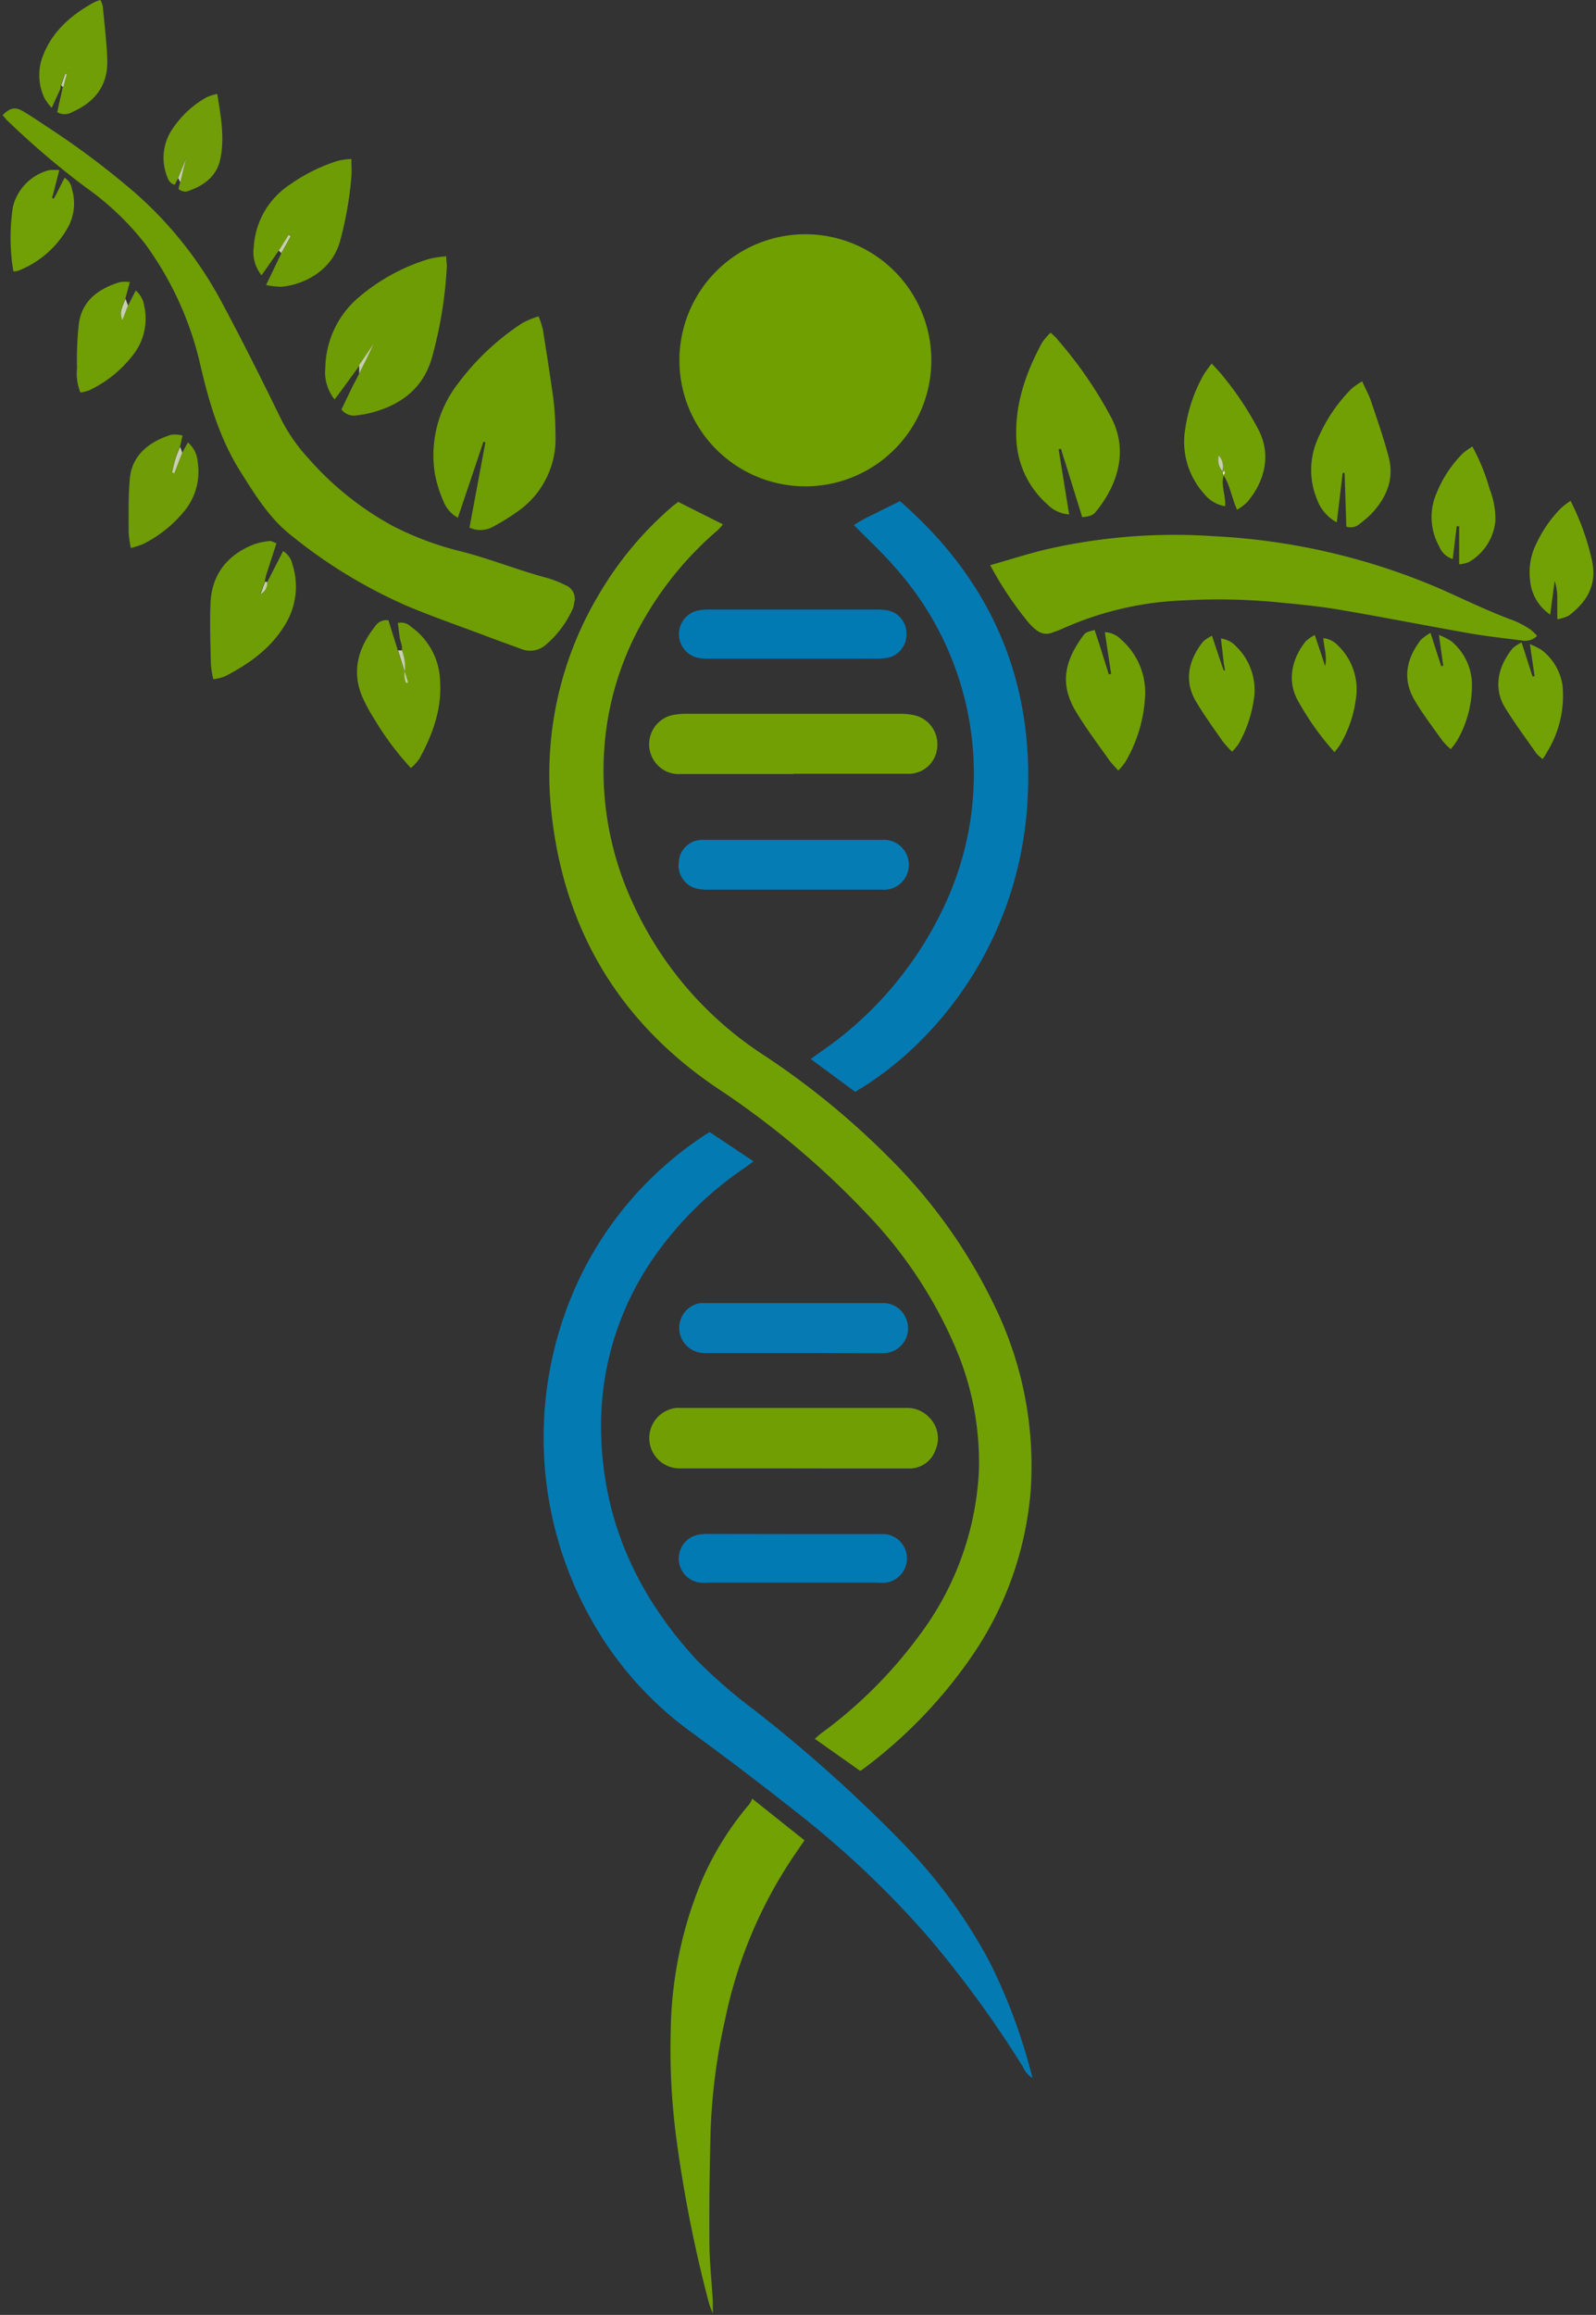 <svg xmlns="http://www.w3.org/2000/svg" version="1.1" xmlns:xlink="http://www.w3.org/1999/xlink" xmlns:svgjs="http://svgjs.dev/svgjs" width="218" height="316"><rect width="100%" height="100%" fill="#333333" stroke="none"/><svg id="SvgjsSvg1005" data-name="Layer 1" xmlns="http://www.w3.org/2000/svg" width="218" height="316" viewBox="0 0 217.84 316.81">
  <g>
    <path d="M140.05,250.6l-6.22-4.39c.38-.33.66-.61,1-.84a62.29,62.29,0,0,0,13.4-13.43,40.7,40.7,0,0,0,8.07-22.37,39.77,39.77,0,0,0-2.8-15.92A60.88,60.88,0,0,0,141,174.41,116.71,116.71,0,0,0,120.23,157c-13.09-8.92-20.57-21.32-22.4-37a47.91,47.91,0,0,1,6.55-30.6,47.34,47.34,0,0,1,10.12-12l.63-.47L121.25,80a7,7,0,0,1-.67.76,46.35,46.35,0,0,0-9.75,11.55,41,41,0,0,0-5.72,17.13,43,43,0,0,0,3.7,22.18,48.88,48.88,0,0,0,17.86,20.91,108.15,108.15,0,0,1,17.49,14.3,73.1,73.1,0,0,1,14.42,20.41,49.82,49.82,0,0,1,4.81,25.05,46.53,46.53,0,0,1-7.82,22.27,65.34,65.34,0,0,1-15,15.69A5.39,5.39,0,0,1,140.05,250.6Z" transform="translate(-22.61 -8.24)" style="fill: #71a005"></path>
    <path d="M119.45,163.18l6,4c-.5.36-.88.65-1.27.92a47.75,47.75,0,0,0-12.09,11.8,40.18,40.18,0,0,0-7.53,23.39c0,12.56,4.76,23.14,13.2,32.24a72.67,72.67,0,0,0,7.93,6.85,199.72,199.72,0,0,1,19.94,17.85,70.77,70.77,0,0,1,12.2,16.64A77.32,77.32,0,0,1,163,290.22c.21.74.4,1.48.66,2.43a3.61,3.61,0,0,1-1.36-1.6,150.21,150.21,0,0,0-12.57-17.3,130.65,130.65,0,0,0-18.05-17.22q-7.35-5.82-14.94-11.36a47.86,47.86,0,0,1-11.19-11.53A50.79,50.79,0,0,1,101.7,183a48.54,48.54,0,0,1,17-19.37C118.91,163.48,119.11,163.37,119.45,163.18Z" transform="translate(-22.61 -8.24)" style="fill: #047ab3"></path>
    <path d="M149.79,57.55a17.25,17.25,0,0,1-34.5,0,17.25,17.25,0,1,1,34.5,0Z" transform="translate(-22.61 -8.24)" style="fill: #6f9f01"></path>
    <path d="M22.61,24c1-1,1.7-1.17,2.75-.56s2.18,1.38,3.25,2.09a113.35,113.35,0,0,1,11.92,8.91,53.23,53.23,0,0,1,12,15c2.78,5.18,5.42,10.44,8,15.73a23.55,23.55,0,0,0,3.93,5.77,42,42,0,0,0,11.56,9.27,42.49,42.49,0,0,0,9.27,3.47c4,1,7.84,2.58,11.83,3.64a14,14,0,0,1,2.55,1,2,2,0,0,1,1.2,2.48,2.85,2.85,0,0,1-.15.67,13.87,13.87,0,0,1-3.86,5.13,3.23,3.23,0,0,1-3.27.44c-1.81-.66-3.63-1.31-5.43-2-3.4-1.27-6.83-2.47-10.17-3.87a68.89,68.89,0,0,1-15.85-9.65c-3.09-2.41-5.08-5.76-7.13-9C52.23,68,50.81,63.06,49.64,58a44.9,44.9,0,0,0-7.46-16.31A38.08,38.08,0,0,0,34,33.89,112.4,112.4,0,0,1,23.11,24.6C23,24.44,22.82,24.26,22.61,24Z" transform="translate(-22.61 -8.24)" style="fill: #6e9d04"></path>
    <path d="M139.36,157.66l-6.09-4.49,1.17-.84a49.77,49.77,0,0,0,16.78-19.39,42.39,42.39,0,0,0-6.45-47.11c-1.73-2-3.64-3.75-5.59-5.73a22.72,22.72,0,0,1,3-1.62c1.06-.56,2.14-1.07,3.31-1.65,12.17,10.57,18.18,23.9,17.52,40C162.24,137,150.29,151.28,139.36,157.66Z" transform="translate(-22.61 -8.24)" style="fill: #047ab3"></path>
    <path d="M157.85,85.59c2.65-.75,5.09-1.54,7.58-2.14a78.49,78.49,0,0,1,23-1.83,89.69,89.69,0,0,1,30.86,7.12c3.41,1.5,6.75,3.16,10.26,4.43a12.81,12.81,0,0,1,2.3,1.24,5.9,5.9,0,0,1,.89.86,2.32,2.32,0,0,1-2.16.61c-2.32-.29-4.65-.55-7-.95-6.06-1.07-12.09-2.26-18.16-3.29-2.8-.47-5.64-.72-8.47-1a84.29,84.29,0,0,0-12.41-.24,44.6,44.6,0,0,0-16.93,3.94c-.42.19-.86.32-1.29.49a2.1,2.1,0,0,1-2.08-.31A6.6,6.6,0,0,1,163,93.32,48,48,0,0,1,157.85,85.59Z" transform="translate(-22.61 -8.24)" style="fill: #71a004"></path>
    <path d="M119.88,324.87a13.54,13.54,0,0,1-.53-1.38,183,183,0,0,1-4.4-22,92.69,92.69,0,0,1-.85-15.26,55.4,55.4,0,0,1,4.32-20.78,41.63,41.63,0,0,1,6.5-10.36,3.28,3.28,0,0,0,.33-.7l7.17,5.71-1.22,1.78a62.38,62.38,0,0,0-9.64,22.69,81.59,81.59,0,0,0-2,15.4c-.13,5-.2,10-.16,15,0,2.75.31,5.5.47,8.25,0,.55,0,1.1,0,1.65Z" transform="translate(-22.61 -8.24)" style="fill: #71a103"></path>
    <path d="M86.54,80.45l2.18-11.67-.27-.08c-1.15,3.44-2.31,6.88-3.5,10.4a4.42,4.42,0,0,1-2-2.32A17,17,0,0,1,81.79,73,16,16,0,0,1,85,60.69a34.36,34.36,0,0,1,8.8-8.25,11.91,11.91,0,0,1,2.2-.9,11.71,11.71,0,0,1,.58,1.73c.51,3.17,1,6.33,1.45,9.52a42.81,42.81,0,0,1,.29,4.94,12.11,12.11,0,0,1-5,10.38,30.66,30.66,0,0,1-3.5,2.19A3.56,3.56,0,0,1,86.54,80.45Z" transform="translate(-22.61 -8.24)" style="fill: #6e9d04"></path>
    <path d="M130.86,209.2c-5.2,0-10.4,0-15.6,0a4.15,4.15,0,0,1-.44-8.27,5,5,0,0,1,.55,0h30.92a4.13,4.13,0,0,1,3.21,1.3,4,4,0,0,1,.85,4.46,3.75,3.75,0,0,1-3.62,2.52c-3.22,0-6.44,0-9.66,0Z" transform="translate(-22.61 -8.24)" style="fill: #719f03"></path>
    <path d="M130.93,114.17c-5.16,0-10.32,0-15.47,0a4,4,0,0,1-3.48-1.6,4.09,4.09,0,0,1,2.42-6.48,10.3,10.3,0,0,1,1.92-.16h29.14a10.52,10.52,0,0,1,1.78.15,4.06,4.06,0,0,1,3.36,4.38,3.92,3.92,0,0,1-3.93,3.68c-5.25,0-10.5,0-15.74,0Z" transform="translate(-22.61 -8.24)" style="fill: #72a004"></path>
    <path d="M167.22,69.75c.48,2.93.95,5.86,1.44,8.89a4.57,4.57,0,0,1-3-1.39,12.58,12.58,0,0,1-4.22-8.71c-.28-4.86,1.26-9.24,3.52-13.42a8.84,8.84,0,0,1,1.16-1.35c.39.36.74.63,1,1a56.69,56.69,0,0,1,7.33,10.66c2.45,4.76.64,9.44-2.11,12.82-.44.54-.85.66-1.89.77q-1.45-4.68-2.92-9.38Z" transform="translate(-22.61 -8.24)" style="fill: #70a003"></path>
    <path d="M71.49,58.26,68.76,62c-.21.29-.43.56-.7.9a6,6,0,0,1-1.26-4.34,12.94,12.94,0,0,1,4.6-9.65A26.76,26.76,0,0,1,81,43.68a14.63,14.63,0,0,1,2.36-.36c0,.6.1,1,.08,1.4a57.72,57.72,0,0,1-2,12.33c-1.12,4.11-4,6.45-8,7.58a13.76,13.76,0,0,1-2.3.45,2.15,2.15,0,0,1-2.13-.8l1.66-3.45.2-.34v0l.27-.53v0l.27-.53v0l2-4.09-1.91,2.79a.18.18,0,0,0,0,.23Z" transform="translate(-22.61 -8.24)" style="fill: #6e9c04"></path>
    <path d="M130.86,130H119.14a6.2,6.2,0,0,1-1.36-.12,3.27,3.27,0,0,1-2.57-3.7,3.2,3.2,0,0,1,3.19-3c3.22,0,6.44,0,9.66,0,5,0,10,0,15,0A3.42,3.42,0,1,1,143,130c-2.48,0-5,0-7.45,0Z" transform="translate(-22.61 -8.24)" style="fill: #067cb4"></path>
    <path d="M130.88,193.41c-4,0-8.09,0-12.13,0a3.44,3.44,0,0,1-.63-6.83,5,5,0,0,1,.55,0q12.2,0,24.41,0a3.36,3.36,0,0,1,3.25,2.11,3.4,3.4,0,0,1-3.18,4.74C139.06,193.44,135,193.41,130.88,193.41Z" transform="translate(-22.61 -8.24)" style="fill: #067ab3"></path>
    <path d="M131.05,218.19h11.19c.41,0,.83,0,1.24,0a3.35,3.35,0,0,1,.06,6.65,8.57,8.57,0,0,1-1.24,0H119.51a9.05,9.05,0,0,1-1.38,0,3.33,3.33,0,0,1,.07-6.62,10.29,10.29,0,0,1,1.24-.05Z" transform="translate(-22.61 -8.24)" style="fill: #0179b3"></path>
    <path d="M130.88,98.39c-3.77,0-7.54,0-11.32,0a9.11,9.11,0,0,1-1.38-.06,3.32,3.32,0,0,1,0-6.6,10.31,10.31,0,0,1,1.24-.07h22.78a9.05,9.05,0,0,1,1.38.08,3.2,3.2,0,0,1,2.8,3.23,3.23,3.23,0,0,1-2.71,3.32,8.45,8.45,0,0,1-1.51.09C138.43,98.4,134.66,98.39,130.88,98.39Z" transform="translate(-22.61 -8.24)" style="fill: #0179b3"></path>
    <path d="M60.43,42.53l-2.36,3.39A5,5,0,0,1,57,42.07a11,11,0,0,1,5-8.6,23.6,23.6,0,0,1,6.52-3.22A9,9,0,0,1,70.37,30c0,.91.06,1.67,0,2.43a49.19,49.19,0,0,1-1.58,8.92c-1.17,4-4.93,5.84-8,6.14a12.36,12.36,0,0,1-2.1-.24l2.11-4.4,1.3-2.33-.29-.17Z" transform="translate(-22.61 -8.24)" style="fill: #6e9c05"></path>
    <path d="M77.3,97.25l0-.52L77,95.59l-.27-2.09a1.9,1.9,0,0,1,1.78.5,9.39,9.39,0,0,1,4,7.35c.28,3.89-1,7.42-2.85,10.76a7.18,7.18,0,0,1-1.14,1.24,39.63,39.63,0,0,1-5-6.69,21.62,21.62,0,0,1-1.69-3.14c-1.48-3.59-.44-6.74,1.83-9.62a1.83,1.83,0,0,1,1.78-.77l1.29,4.12,1.37,4.39-.26.07a3.26,3.26,0,0,1-.24-1.26A6.1,6.1,0,0,0,77.3,97.25Z" transform="translate(-22.61 -8.24)" style="fill: #709d06"></path>
    <path d="M58.85,87.89c.71-1.37,1.41-2.75,2.17-4.23a2.86,2.86,0,0,1,1.29,1.86,9.91,9.91,0,0,1-.68,7.62C59.7,96.72,56.58,99,53,100.83a7.14,7.14,0,0,1-1.54.36,13.48,13.48,0,0,1-.33-2c-.06-2.76-.16-5.52-.06-8.27.14-4,2.24-6.7,5.92-8.17a9.38,9.38,0,0,1,2.25-.47c.23,0,.49.17.87.32-.48,1.48-.95,2.9-1.4,4.32a9,9,0,0,0-.2.9l-.63,1.71A1.78,1.78,0,0,0,58.85,87.89Z" transform="translate(-22.61 -8.24)" style="fill: #6f9d06"></path>
    <path d="M208.79,60.43c.5,1.13,1,2,1.27,2.89.83,2.48,1.7,4.95,2.36,7.48.8,3-.32,5.6-2.41,7.8a15.42,15.42,0,0,1-1.57,1.34,1.86,1.86,0,0,1-1.82.37c-.08-2.42-.16-4.89-.24-7.35l-.26,0c-.26,2.21-.53,4.41-.81,6.77a5.84,5.84,0,0,1-2.73-3.21,10.51,10.51,0,0,1,.12-8.2,21.93,21.93,0,0,1,4.58-6.83A9,9,0,0,1,208.79,60.43Z" transform="translate(-22.61 -8.24)" style="fill: #71a004"></path>
    <path d="M191.66,78c-.75-1.63-.93-3.28-1.84-4.68-.4,1.4.3,2.72.21,4.2a4.58,4.58,0,0,1-2.88-1.7,10.58,10.58,0,0,1-2.57-9,21.2,21.2,0,0,1,2.48-7.26A14.81,14.81,0,0,1,188.19,58c.57.63,1.05,1.11,1.47,1.64a42.63,42.63,0,0,1,5,7.55c1.76,3.56.62,7.11-1.58,9.73A6.94,6.94,0,0,1,191.66,78Zm-1.95-5.16,0,.48L190,73l-.08-.33Zm-.55-2.23a2.35,2.35,0,0,0,.48,2.15A2.21,2.21,0,0,0,189.16,70.58Z" transform="translate(-22.61 -8.24)" style="fill: #71a004"></path>
    <path d="M175.38,113.69c-.52-.6-.95-1-1.29-1.5-1.51-2.14-3.1-4.24-4.45-6.48-2.24-3.69-1.71-6.75.78-10.25.5-.7.55-.69,1.73-1,.33,1,.67,2,1,3.07s.63,2,.94,3l.32-.07c-.28-1.85-.56-3.7-.86-5.7a3.23,3.23,0,0,1,2.22,1,9.62,9.62,0,0,1,3.3,7.59,19.79,19.79,0,0,1-2.71,9.17A8.39,8.39,0,0,1,175.38,113.69Z" transform="translate(-22.61 -8.24)" style="fill: #71a004"></path>
    <path d="M47.21,70.19l.77-1.4a3.81,3.81,0,0,1,1.34,2.67,8.47,8.47,0,0,1-2.06,7,17,17,0,0,1-5.38,4.22,11.84,11.84,0,0,1-1.71.56,13.71,13.71,0,0,1-.3-2.1c0-2.47-.06-5,.16-7.41.32-3.58,3.23-5.24,5.69-6a4.76,4.76,0,0,1,1.54.11l-.34,1.46a13.66,13.66,0,0,0-1.09,3.5l.29.11Z" transform="translate(-22.61 -8.24)" style="fill: #6f9c07"></path>
    <path d="M30.53,20.38,29.33,23a8.22,8.22,0,0,1-.92-1.2,7.25,7.25,0,0,1-.19-6.14c1.3-3.22,3.8-5.35,6.73-7A4.83,4.83,0,0,1,36,8.24a3.45,3.45,0,0,1,.32.81c.23,2.47.54,4.93.62,7.41.11,3.49-1.72,5.78-4.85,7.14a2,2,0,0,1-2,0c.21-1,.44-2,.66-3,0-.13.06-.27.1-.41l.48-1.77-.22-.07-.54,1.58Zm1.1-3v.1l-.1-.09Z" transform="translate(-22.61 -8.24)" style="fill: #709e07"></path>
    <path d="M39.78,50.06,40.84,48A3.41,3.41,0,0,1,42,50.12a8,8,0,0,1-1.41,6.54,16.4,16.4,0,0,1-6.13,5,5.92,5.92,0,0,1-1.19.3,6.77,6.77,0,0,1-.47-3.31,44,44,0,0,1,.26-6.19c.47-3.16,2.76-4.73,5.61-5.61a4.64,4.64,0,0,1,1.36,0l-.6,2.22c-.73,1.72-.77,1.93-.44,2.93Z" transform="translate(-22.61 -8.24)" style="fill: #709e05"></path>
    <path d="M237.33,76.79a34.5,34.5,0,0,1,2.94,8.2c.68,3.31-.65,5.57-3.2,7.51a5.52,5.52,0,0,1-1.56.49c0-1.07,0-1.93,0-2.79a7.8,7.8,0,0,0-.36-2.46c-.2,1.49-.4,3-.61,4.61a6.26,6.26,0,0,1-2.76-4.74,8.75,8.75,0,0,1,.91-5.07A17.26,17.26,0,0,1,236,77.8,10,10,0,0,1,237.33,76.79Z" transform="translate(-22.61 -8.24)" style="fill: #72a105"></path>
    <path d="M205,111.18a38.42,38.42,0,0,1-5.08-7.17c-1.45-2.72-.71-5.69,1.13-8a6.42,6.42,0,0,1,1.25-.87c.5,1.54,1,2.9,1.4,4.26.33-1.29-.14-2.48-.23-3.82a3.16,3.16,0,0,1,2,1,8.32,8.32,0,0,1,2.46,7.29,16.51,16.51,0,0,1-2.05,6.1A10.43,10.43,0,0,1,205,111.18Z" transform="translate(-22.61 -8.24)" style="fill: #72a106"></path>
    <path d="M223.88,69.35a28,28,0,0,1,2.37,5.84,11.14,11.14,0,0,1,.78,4.3,7.26,7.26,0,0,1-3.65,5.68,4.45,4.45,0,0,1-1.31.3v-5.2l-.34,0-.54,4.48A2.93,2.93,0,0,1,219.33,83a8.19,8.19,0,0,1-.34-7.3,16.31,16.31,0,0,1,3.63-5.46A10.87,10.87,0,0,1,223.88,69.35Z" transform="translate(-22.61 -8.24)" style="fill: #72a105"></path>
    <path d="M189.85,99.1l-.4-3.47a3.32,3.32,0,0,1,2,1,8.31,8.31,0,0,1,2.44,7.69,17,17,0,0,1-2,5.69,7.65,7.65,0,0,1-.92,1.1,14.09,14.09,0,0,1-1.28-1.41c-1.26-1.81-2.56-3.6-3.68-5.49-1.76-3-.82-5.88,1-8.17a5.17,5.17,0,0,1,1.21-.79l1.36,4.06.24.67.19,0Z" transform="translate(-22.61 -8.24)" style="fill: #72a106"></path>
    <path d="M233.51,112.13a7,7,0,0,1-.85-.76c-1.47-2.11-3-4.16-4.35-6.36-1.6-2.68-.87-5.65,1.09-8.05a5.36,5.36,0,0,1,1.22-.8l1.5,4.67.28-.06-.64-4.37a9.61,9.61,0,0,1,1.61.8,7.51,7.51,0,0,1,2.86,4.88,14.72,14.72,0,0,1-2.13,9.1C233.93,111.5,233.72,111.8,233.51,112.13Z" transform="translate(-22.61 -8.24)" style="fill: #72a105"></path>
    <path d="M218.14,94.85c.56,1.71,1,3.13,1.48,4.56l.27-.06-.59-4.21A8.83,8.83,0,0,1,221,96a7.8,7.8,0,0,1,2.81,5.5,15.06,15.06,0,0,1-2,8.06,11,11,0,0,1-.9,1.21,10.73,10.73,0,0,1-1.12-1.14c-1.28-1.8-2.63-3.56-3.76-5.45-1.8-3-1.19-5.77.77-8.34A6.59,6.59,0,0,1,218.14,94.85Z" transform="translate(-22.61 -8.24)" style="fill: #72a105"></path>
    <path d="M30,34.73l1.09-2.16a2.07,2.07,0,0,1,1,1.51,6.83,6.83,0,0,1-.39,5,13.32,13.32,0,0,1-6.92,6.2,2.81,2.81,0,0,1-.69.11c-.1-.69-.24-1.34-.27-2A28.07,28.07,0,0,1,24,36.63a6.88,6.88,0,0,1,5-5.11,8.67,8.67,0,0,1,1.37,0c-.28,1.09-.51,2-.74,2.91-.09.31-.17.61-.25.91l.24.08Z" transform="translate(-22.61 -8.24)" style="fill: #719f06"></path>
    <path d="M46.65,32.62l-.46.9c-.66-.14-.91-.68-1.1-1.23a7,7,0,0,1,.81-6.45,13.47,13.47,0,0,1,4.73-4.33A7.92,7.92,0,0,1,52,21.09c.5,3.11,1.05,6.05.4,9-.52,2.38-2.36,3.63-4.55,4.35a1.42,1.42,0,0,1-1.11-.3c-.11-.08.12-.62.19-1l.77-3.27Z" transform="translate(-22.61 -8.24)" style="fill: #709d08"></path>
    <path d="M71.53,58.06l1.91-2.79h0c-.65,1.37-1.31,2.74-2,4.1,0-.36,0-.73,0-1.1v0Z" transform="translate(-22.61 -8.24)" style="fill: #c6cfae"></path>
    <path d="M77.3,97.25a6.1,6.1,0,0,1,.33,3.2,3.26,3.26,0,0,0,.24,1.26l.26-.07-1.37-4.39Z" transform="translate(-22.61 -8.24)" style="fill: #c6cfae"></path>
    <path d="M47.21,70.19,46.12,73l-.29-.11a13.66,13.66,0,0,1,1.09-3.5C47,69.62,47.12,69.91,47.21,70.19Z" transform="translate(-22.61 -8.24)" style="fill: #c6cfae"></path>
    <path d="M46.65,32.62l1.06-2.7-.77,3.27C46.84,33,46.74,32.81,46.65,32.62Z" transform="translate(-22.61 -8.24)" style="fill: #c6cfae"></path>
    <path d="M39.78,50.06l-.78,2c-.33-1-.29-1.21.44-2.93Z" transform="translate(-22.61 -8.24)" style="fill: #c6cfae"></path>
    <path d="M60.43,42.53l1.35-2.15.29.17-1.3,2.33Z" transform="translate(-22.61 -8.24)" style="fill: #c6cfae"></path>
    <path d="M58.85,87.89a1.78,1.78,0,0,1-.93,1.67l.63-1.71Z" transform="translate(-22.61 -8.24)" style="fill: #c6cfae"></path>
    <path d="M71.47,59.39l-.27.53Z" transform="translate(-22.61 -8.24)" style="fill: #c6cfae"></path>
    <path d="M119.85,324.9l0,.06c0,.18,0,.05,0-.09Z" transform="translate(-22.61 -8.24)" style="fill: #71a103"></path>
    <path d="M70.92,60.49l-.2.34Z" transform="translate(-22.61 -8.24)" style="fill: #c6cfae"></path>
    <path d="M71.53,58.06l0,.23A.18.18,0,0,1,71.53,58.06Z" transform="translate(-22.61 -8.24)" style="fill: #fff"></path>
    <path d="M189.16,70.58a2.21,2.21,0,0,1,.48,2.15A2.35,2.35,0,0,1,189.16,70.58Z" transform="translate(-22.61 -8.24)" style="fill: #c6cfae"></path>
    <path d="M189.71,72.81l.22-.19L190,73Z" transform="translate(-22.61 -8.24)" style="fill: #c6cfae"></path>
    <path d="M189.71,72.81l.3.14-.25.34Z" transform="translate(-22.61 -8.24)" style="fill: #fff"></path>
    <path d="M30.62,19.92l.54-1.58.22.07-.48,1.77A3.45,3.45,0,0,0,30.62,19.92Z" transform="translate(-22.61 -8.24)" style="fill: #c6cfae"></path>
    <path d="M31.63,17.36h-.09l.1.09Z" transform="translate(-22.61 -8.24)" style="fill: #c6cfae"></path>
  </g>
</svg><style>@media (prefers-color-scheme: light) { :root { filter: none; } }
@media (prefers-color-scheme: dark) { :root { filter: invert(100%); } }
</style></svg>